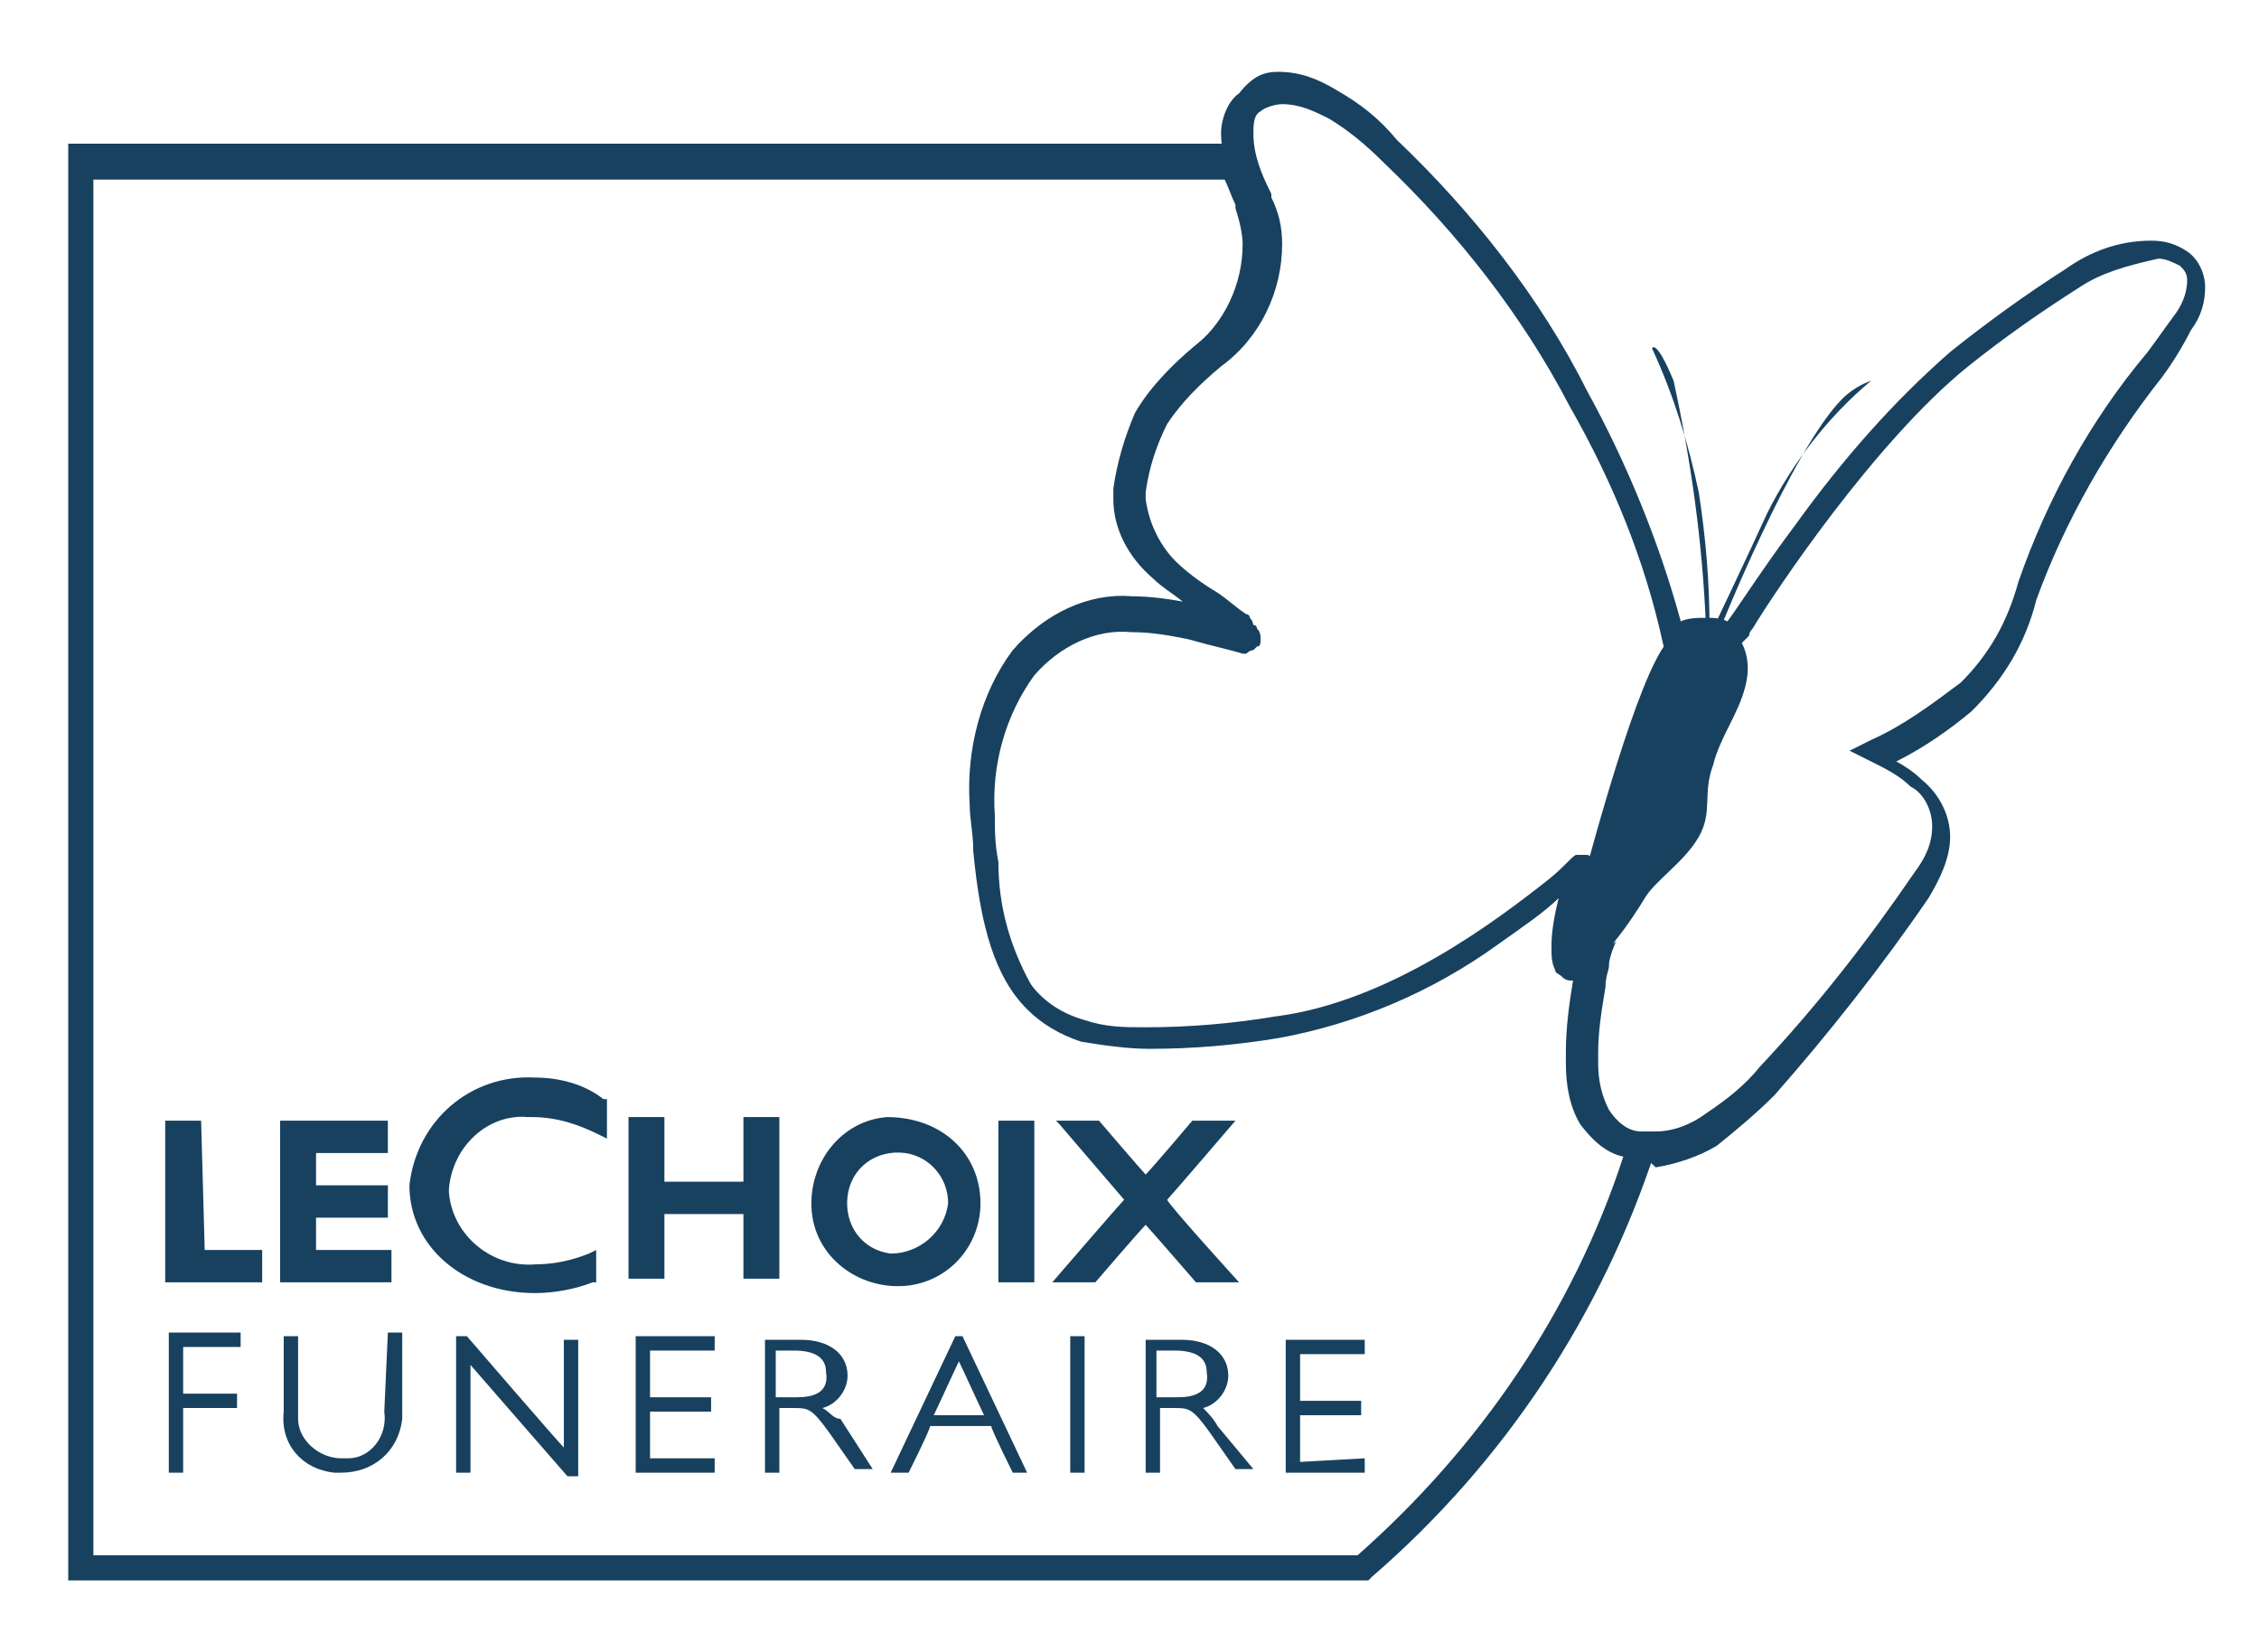 <?xml version="1.0" encoding="UTF-8"?> <!-- Generator: Adobe Illustrator 27.8.1, SVG Export Plug-In . SVG Version: 6.00 Build 0) --> <svg xmlns="http://www.w3.org/2000/svg" xmlns:xlink="http://www.w3.org/1999/xlink" version="1.1" id="Calque_1" x="0px" y="0px" viewBox="0 0 62.9 46" style="enable-background:new 0 0 62.9 46;" xml:space="preserve"> <style type="text/css"> .st0{fill:#18415F;} </style> <path id="Tracé_6972" class="st0" d="M4.7,41h0.4v-1.8h1.5v-0.4H5.1v-1.3h1.6v-0.4h-2V41z M10.7,39.3c0.1,0.7-0.4,1.3-1,1.3 c-0.1,0-0.1,0-0.2,0c-0.6,0-1.2-0.5-1.2-1.1c0-0.1,0-0.1,0-0.2v-2.1H7.9v2.1c-0.1,0.9,0.5,1.6,1.4,1.7c0.1,0,0.1,0,0.2,0 c0.9,0,1.6-0.6,1.7-1.5c0-0.1,0-0.2,0-0.3v-2.1h-0.4L10.7,39.3z M15.7,40.3c-0.2-0.2-2.7-3.1-2.7-3.1h-0.3V41h0.4v-3l2.7,3.1h0.3 v-3.8h-0.4V40.3z M18.1,39.3h1.7v-0.4h-1.7v-1.3h1.8v-0.4h-2.2V41h2.2v-0.4h-1.8V39.3z M22.9,39.2c0.4-0.1,0.7-0.5,0.7-0.9 c0-0.6-0.5-1-1.3-1h-1V41h0.4v-1.8h0.4c0.4,0,0.5,0,1,0.7l0.7,1h0.5l-0.9-1.4C23.2,39.5,23.1,39.3,22.9,39.2 M22.2,38.9h-0.6v-1.3 h0.5c0.6,0,0.9,0.2,0.9,0.6C23.1,38.8,22.6,38.9,22.2,38.9 M26.6,37.2L24.8,41h0.5c0,0,0.6-1.2,0.6-1.3h1.7c0,0.1,0.6,1.3,0.6,1.3 h0.4l-1.8-3.8H26.6z M26,39.4c0.1-0.2,0.6-1.3,0.7-1.5c0.1,0.2,0.6,1.3,0.7,1.5H26z M29.8,41h0.4v-3.8h-0.4V41z M33.5,39.2 c0.4-0.1,0.7-0.5,0.7-0.9c0-0.6-0.5-1-1.3-1h-1V41h0.4v-1.8h0.4c0.4,0,0.5,0,1,0.7l0.7,1h0.5l-1-1.2C33.8,39.5,33.6,39.3,33.5,39.2 M32.8,38.9h-0.6v-1.3h0.5c0.6,0,0.9,0.2,0.9,0.6C33.7,38.8,33.2,38.9,32.8,38.9 M36.2,40.7v-1.3h1.7V39h-1.7v-1.3H38v-0.4h-2.2V41 H38v-0.4L36.2,40.7z"></path> <path id="Tracé_6973" class="st0" d="M8.8,33.9h2V33h-2v-0.9h2v-0.9h-3v4.5h3.1v-0.9H8.8V33.9z M5.6,31.2h-1v4.5h2.7v-0.9H5.7 L5.6,31.2z M27.8,35.7h1v-4.5h-1V35.7z M20.7,32.9h-2.2v-1.8h-1v4.5h1v-1.8h2.2v1.8h1v-4.5h-1V32.9z M24.7,31.1 c-1.3,0.1-2.2,1.3-2.1,2.6c0.1,1.3,1.3,2.2,2.6,2.1c1.2-0.1,2.1-1.1,2.1-2.3C27.3,32.1,26.2,31.1,24.7,31.1 C24.8,31.1,24.8,31.1,24.7,31.1 M24.8,34.9c-0.8-0.1-1.3-0.8-1.2-1.6s0.8-1.3,1.6-1.2c0.7,0.1,1.2,0.7,1.2,1.4 C26.3,34.3,25.6,34.9,24.8,34.9L24.8,34.9"></path> <path id="Tracé_6974" class="st0" d="M32.5,33.4c0.1-0.1,1.9-2.2,1.9-2.2h-1.2c0,0-1.1,1.3-1.3,1.5c-0.1-0.1-1.3-1.5-1.3-1.5h-1.1 h-0.1l0.1,0.1l1.8,2.1c-0.1,0.1-2,2.3-2,2.3h1.2c0,0,1.2-1.4,1.4-1.6c0.1,0.1,1.4,1.6,1.4,1.6h1.1h0.1 C34.5,35.7,32.5,33.5,32.5,33.4"></path> <path id="Tracé_6975" class="st0" d="M14.9,30c-1.8-0.1-3.3,1.2-3.5,3l0,0c0,1.7,1.5,3,3.5,3c0.5,0,1.1-0.1,1.6-0.3h0.1v-0.9 l-0.2,0.1c-0.5,0.2-1,0.3-1.5,0.3c-1.2,0.1-2.3-0.8-2.4-2v-0.1c0.1-1.2,1.1-2.1,2.2-2h0.1c0.7,0,1.3,0.2,1.9,0.5l0.2,0.1v-1.1h-0.1 C16.3,30.2,15.6,30,14.9,30"></path> <path id="Tracé_6989" class="st0" d="M1.9,44V4h32.9l0.1,0.3c0.1,0.3,0.2,0.6,0.3,0.9v0.1l0,0c0.2,0.4,0.3,0.8,0.3,1.3 c0,1.3-0.6,2.6-1.7,3.4c-0.6,0.5-1.1,1-1.5,1.6c-0.3,0.6-0.5,1.2-0.6,1.9c0,0.1,0,0.1,0,0.2c0.1,0.7,0.4,1.3,0.9,1.8 c0.4,0.4,0.8,0.7,1.3,1c0.3,0.2,0.5,0.4,0.8,0.6c0.1,0,0.1,0.1,0.1,0.1c0.1,0.1,0.1,0.2,0.1,0.3c0,0.1,0,0.2-0.1,0.2l-0.1,0.1 c-0.1,0-0.2,0.1-0.2,0.1h-0.1l0,0c-0.3,0-0.8-0.2-1.5-0.4c-0.5-0.1-1-0.2-1.6-0.2c-1-0.1-2,0.4-2.7,1.2c-0.8,1.1-1.2,2.5-1.1,3.9 c0,0.4,0,0.8,0.1,1.3c0,1.2,0.3,2.3,0.9,3.4c0.4,0.7,1,1.1,1.7,1.3c0.6,0.2,1.1,0.2,1.7,0.2c1.2,0,2.4-0.1,3.6-0.3 c3.2-0.4,6.2-2.7,7.6-3.8c0.5-0.4,0.7-0.7,0.8-0.7l0,0H44h0.1c0.1,0,0.2,0,0.2,0.1c0,0,0,0,0,0.1s0.1,0.1,0.1,0.2s0,0.1,0,0.2l0,0 l0,0v0.1c0,0.1-0.1,0.3-0.2,0.5c-0.1,0.5-0.2,1.1-0.2,1.6v0.1c0,0.1,0,0.1,0,0.2l0,0l0.1-0.1L45,26l-0.3,1.2c0,0,0,0.1,0,0.2 s-0.1,0.3-0.1,0.6c-0.1,0.6-0.2,1.2-0.2,1.8c0,0.1,0,0.2,0,0.3c0,0.5,0.1,0.9,0.3,1.3c0.2,0.3,0.5,0.6,0.9,0.6c0.1,0,0.1,0,0.2,0 h0.4h-0.1c-1.5,4.6-4.2,8.7-7.9,11.9L38.1,44H1.9L1.9,44z M2.6,43.3h35.2c3.4-3,6-6.8,7.4-11.1c-0.5-0.1-0.9-0.5-1.2-0.9 c-0.3-0.5-0.4-1.1-0.4-1.7c0-0.1,0-0.2,0-0.3c0-0.7,0.1-1.4,0.2-2c-0.1,0-0.2,0-0.3-0.1c-0.1-0.1-0.2-0.1-0.2-0.2 c-0.1-0.2-0.1-0.4-0.1-0.6v-0.1c0-0.4,0.1-0.9,0.2-1.3c-0.4,0.4-1,0.8-1.7,1.3c-1.8,1.3-3.9,2.2-6.1,2.6c-1.2,0.2-2.4,0.3-3.6,0.3 c-0.6,0-1.3-0.1-1.9-0.2c-0.6-0.2-1.1-0.5-1.5-0.9c-0.9-0.9-1.3-2.3-1.5-4.4c0-0.5-0.1-0.9-0.1-1.3c-0.1-1.5,0.3-3.1,1.2-4.3 c0.8-0.9,2-1.5,3.2-1.4c0.6,0,1.2,0.1,1.7,0.2c-0.3-0.3-0.7-0.5-1-0.8c-0.7-0.6-1.1-1.4-1.1-2.2c0-0.1,0-0.2,0-0.3 c0.1-0.7,0.3-1.4,0.6-2.1c0.4-0.7,1-1.3,1.6-1.8c0.9-0.7,1.4-1.8,1.4-2.9c0-0.3-0.1-0.7-0.2-1c0,0,0,0,0-0.1 c-0.1-0.2-0.2-0.5-0.3-0.7H2.6V43.3z"></path> <path id="Tracé_6990" class="st0" d="M45.5,32.2c-0.6-0.1-1.1-0.4-1.4-1c-0.3-0.5-0.4-1.1-0.4-1.7c0-0.1,0-0.2,0-0.3 c0-0.7,0.1-1.4,0.2-2c-0.1,0-0.2,0-0.3-0.1c-0.1-0.1-0.2-0.1-0.2-0.2c-0.1-0.2-0.1-0.4-0.1-0.6v-0.1c0-0.5,0.1-0.9,0.2-1.3 c-0.4,0.4-1,0.8-1.7,1.3c-1.8,1.3-3.9,2.2-6.1,2.6c-1.2,0.2-2.4,0.3-3.6,0.3c-0.6,0-1.3-0.1-1.9-0.2c-0.6-0.2-1.1-0.5-1.5-0.9 c-0.9-0.9-1.3-2.3-1.5-4.4c0-0.5-0.1-0.9-0.1-1.3c-0.1-1.5,0.3-3.1,1.2-4.3c0.8-0.9,2-1.5,3.2-1.4c0.6,0,1.2,0.1,1.7,0.2l0,0 c-0.3-0.3-0.7-0.5-1-0.8c-0.7-0.6-1.1-1.4-1.1-2.2c0-0.1,0-0.2,0-0.3c0.1-0.7,0.3-1.4,0.6-2.1c0.4-0.7,1-1.3,1.6-1.8 c0.9-0.7,1.4-1.8,1.4-2.9c0-0.3-0.1-0.7-0.2-1c0,0,0,0,0-0.1C34.2,5,34,4.3,34,3.7c0-0.4,0.2-0.9,0.5-1.1C34.9,2.1,35.2,2,35.6,2 c0.6,0,1.1,0.2,1.6,0.5c0.7,0.4,1.2,0.8,1.7,1.4c2.1,2,4,4.4,5.3,7c1.1,2,2,4.2,2.6,6.4c0.2-0.1,0.5-0.1,0.7-0.1s0.4,0,0.6,0.1 c0.3-0.4,1-1.5,1.9-2.7c1.3-1.8,2.7-3.4,4.3-4.8c1-0.8,2.1-1.6,3.2-2.3C58.2,7,59,6.7,59.9,6.7c0.4,0,0.7,0.1,1,0.3l-0.2,0.3L60.9,7 c0.3,0.2,0.5,0.6,0.5,1c0,0.4-0.1,0.8-0.4,1.2c-0.2,0.4-0.5,0.9-0.8,1.3c-1.5,1.9-2.7,4-3.5,6.2c-0.3,1.2-0.9,2.2-1.8,3.1 c-0.6,0.5-1.3,1-2.1,1.4c0.2,0.1,0.5,0.3,0.7,0.5c0.5,0.4,0.8,1,0.8,1.6S54,24.5,53.7,25c-1.3,1.9-2.8,3.8-4.3,5.5 c-0.5,0.5-1.1,1-1.6,1.4c-0.5,0.3-1.1,0.5-1.7,0.6l0,0C45.8,32.2,45.7,32.2,45.5,32.2 M44.8,26.7c0,0,0,0.1,0,0.2s-0.1,0.3-0.1,0.6 c-0.1,0.6-0.2,1.2-0.2,1.8c0,0.1,0,0.2,0,0.3c0,0.5,0.1,0.9,0.3,1.3c0.2,0.3,0.5,0.6,0.9,0.6c0.1,0,0.3,0,0.4,0c0.5,0,1-0.2,1.4-0.5 c0.6-0.4,1.1-0.8,1.5-1.3c1.6-1.7,3-3.5,4.3-5.4c0.3-0.4,0.5-0.8,0.5-1.3c0-0.4-0.2-0.9-0.6-1.1c-0.3-0.3-0.7-0.5-1.1-0.7l-0.6-0.3 l0.6-0.3c0.9-0.4,1.7-1,2.5-1.6c0.8-0.8,1.3-1.7,1.6-2.8c0.8-2.3,2-4.5,3.6-6.4c0.3-0.4,0.5-0.7,0.8-1.1c0.2-0.3,0.3-0.6,0.3-0.9 c0-0.2-0.1-0.3-0.2-0.4c-0.2-0.1-0.4-0.2-0.6-0.2c-0.9,0.2-1.6,0.4-2.2,0.8c-1.1,0.7-2.1,1.4-3.1,2.2c-2.6,2.1-5.4,6.3-6,7.3 c-0.1,0.1-0.1,0.2-0.1,0.2l-0.2,0.2L48.2,18c-0.2-0.1-0.4-0.1-0.6-0.1c-0.3,0-0.6,0.1-0.8,0.2l-0.4,0.2l-0.1-0.4 c-0.5-2.3-1.4-4.5-2.6-6.6c-1.3-2.5-3.1-4.8-5.2-6.8l0,0l0,0C38,4,37.5,3.6,37,3.3c-0.4-0.2-0.8-0.4-1.3-0.4c-0.2,0-0.5,0.1-0.6,0.2 c-0.2,0.1-0.2,0.4-0.2,0.6c0,0.6,0.2,1.1,0.5,1.7v0.1c0.2,0.4,0.3,0.8,0.3,1.3c0,1.3-0.6,2.6-1.7,3.4c-0.6,0.5-1.1,1-1.5,1.6 c-0.3,0.6-0.5,1.2-0.6,1.9c0,0.1,0,0.1,0,0.2c0.1,0.7,0.4,1.3,0.9,1.8c0.4,0.4,0.8,0.7,1.3,1.1c0.3,0.2,0.5,0.4,0.8,0.6 c0.1,0,0.1,0.1,0.1,0.1c0.1,0.1,0.1,0.2,0.1,0.3c0,0.1,0,0.2-0.1,0.2l-0.1,0.1c-0.1,0-0.2,0.1-0.2,0.1h-0.1l0,0 c-0.3-0.1-0.8-0.2-1.5-0.4c-0.5-0.1-1-0.2-1.6-0.2c-1-0.1-2,0.4-2.7,1.2c-0.8,1.1-1.2,2.5-1.1,3.9c0,0.4,0,0.8,0.1,1.3 c0,1.2,0.3,2.3,0.9,3.4c0.4,0.7,1,1.1,1.7,1.3c0.6,0.2,1.1,0.2,1.7,0.2c1.2,0,2.4-0.1,3.6-0.3c3.2-0.4,6.2-2.7,7.6-3.8 c0.5-0.4,0.7-0.7,0.8-0.7l0,0l0,0l0,0l0,0l0,0h0.1l0,0c0.2,0,0.4,0.1,0.4,0.3v0.1l0,0c0,0,0,0,0,0.1l0,0v0.1c0,0.1-0.1,0.3-0.2,0.5 c-0.1,0.5-0.2,1.1-0.3,1.6v0.1c0,0.1,0,0.1,0,0.2l0,0l0.1-0.1l0,0l0.8-0.8L44.8,26.7z"></path> <path id="Tracé_6991" class="st0" d="M47.6,17.5c0-1.3-0.1-2.5-0.3-3.8c-0.3-1.4-0.7-2.7-1.3-4c0,0,0.1-0.3,0.6,0.9 c0.5,2.3,0.8,4.5,0.9,6.8L47.6,17.5z"></path> <path id="Tracé_6992" class="st0" d="M47.7,17.5c0,0,1-2.1,1.5-3.2c0.7-1.4,1.7-2.7,2.9-3.7c-0.3,0.1-0.6,0.3-0.8,0.5 c-1.4,1.4-3.4,6.4-3.4,6.4H47.7z"></path> <path id="Tracé_6993" class="st0" d="M43.9,25.2c0.5-1.9,1.7-6.3,2.5-7.3c0.3-0.4,0.8-0.6,1.3-0.5c0.3,0,0.7,0.2,0.8,0.5 c0.2,0.4,0.2,0.8,0.1,1.2c-0.2,0.8-0.7,1.4-0.9,2.2c-0.3,0.8,0,1.3-0.4,2s-1.2,1.2-1.5,1.7s-1.4,2.2-1.9,1.9 C43.8,26.8,43.6,26.2,43.9,25.2"></path> </svg> 